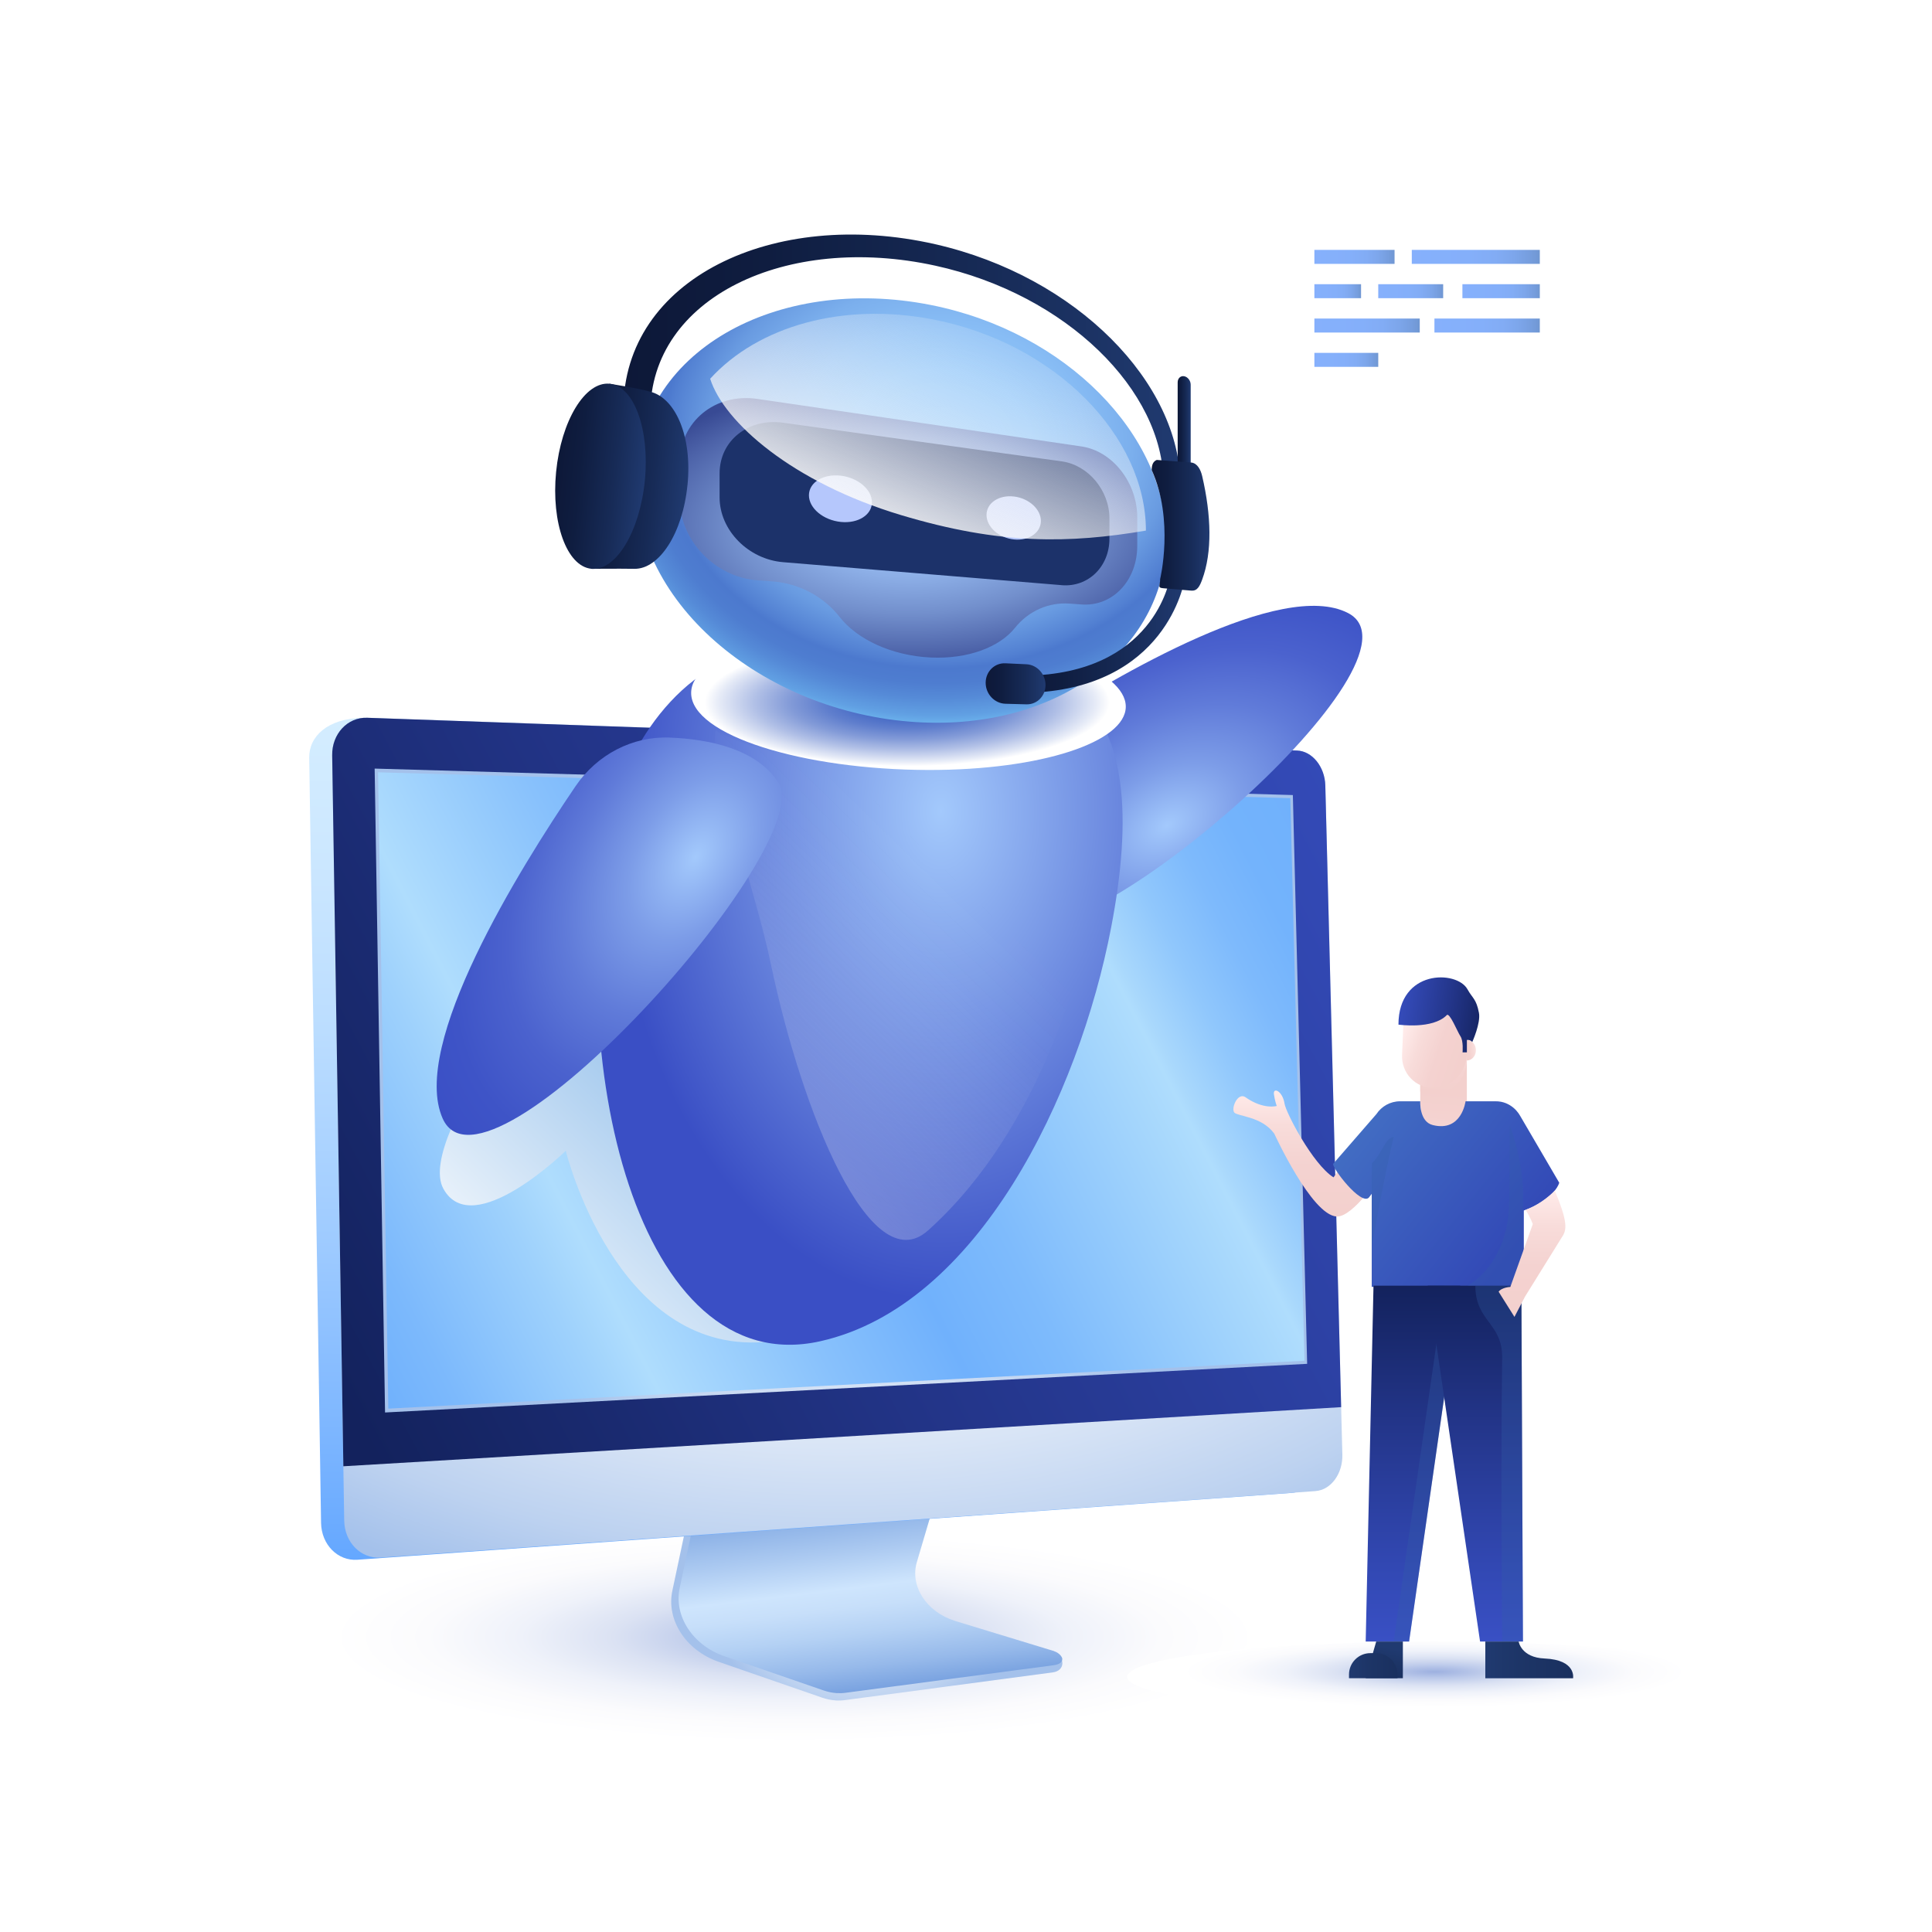 <?xml version="1.0" encoding="UTF-8"?>
<svg xmlns="http://www.w3.org/2000/svg" version="1.1" xmlns:xlink="http://www.w3.org/1999/xlink" viewBox="0 0 500 500">
  <defs>
    <style>
      .cls-1 {
        fill: url(#linear-gradient-15);
      }

      .cls-2 {
        fill: url(#linear-gradient-13);
      }

      .cls-3 {
        fill: url(#linear-gradient-28);
      }

      .cls-4 {
        fill: url(#radial-gradient-20);
      }

      .cls-4, .cls-5, .cls-6, .cls-7, .cls-8, .cls-9, .cls-10, .cls-11 {
        mix-blend-mode: multiply;
      }

      .cls-12 {
        fill: url(#linear-gradient-2);
      }

      .cls-13 {
        fill: url(#linear-gradient-25);
      }

      .cls-14 {
        fill: url(#linear-gradient-8);
      }

      .cls-14, .cls-15, .cls-16, .cls-17 {
        mix-blend-mode: overlay;
      }

      .cls-18 {
        fill: url(#linear-gradient-10);
      }

      .cls-19 {
        fill: url(#linear-gradient-12);
      }

      .cls-20 {
        fill: url(#linear-gradient-27);
      }

      .cls-21 {
        fill: url(#linear-gradient-37);
      }

      .cls-21, .cls-22, .cls-23, .cls-24, .cls-25, .cls-26, .cls-27, .cls-28 {
        opacity: .75;
      }

      .cls-29 {
        fill: url(#radial-gradient-14);
      }

      .cls-30 {
        fill: url(#linear-gradient-26);
      }

      .cls-31 {
        fill: url(#linear-gradient-4);
      }

      .cls-32 {
        fill: url(#radial-gradient-8);
      }

      .cls-32, .cls-33, .cls-34, .cls-35, .cls-36, .cls-37, .cls-38, .cls-39 {
        mix-blend-mode: soft-light;
      }

      .cls-33 {
        fill: url(#radial-gradient-2);
      }

      .cls-40 {
        fill: url(#linear-gradient-3);
      }

      .cls-41 {
        fill: url(#linear-gradient-5);
      }

      .cls-22 {
        fill: url(#linear-gradient-33);
      }

      .cls-42 {
        fill: url(#linear-gradient-22);
      }

      .cls-43 {
        fill: url(#linear-gradient-24);
      }

      .cls-5 {
        fill: url(#radial-gradient-16);
      }

      .cls-23 {
        fill: url(#linear-gradient-35);
      }

      .cls-34 {
        fill: url(#radial-gradient-6);
      }

      .cls-44 {
        isolation: isolate;
      }

      .cls-15 {
        fill: url(#radial-gradient);
      }

      .cls-45 {
        fill: url(#radial-gradient-11);
      }

      .cls-24 {
        fill: url(#linear-gradient-32);
      }

      .cls-35 {
        fill: url(#radial-gradient-3);
      }

      .cls-46 {
        fill: url(#linear-gradient-14);
      }

      .cls-36 {
        fill: url(#radial-gradient-7);
      }

      .cls-6 {
        fill: url(#linear-gradient-18);
      }

      .cls-47 {
        fill: url(#linear-gradient-20);
      }

      .cls-25 {
        fill: url(#linear-gradient-34);
      }

      .cls-48 {
        fill: url(#linear-gradient-17);
      }

      .cls-49 {
        fill: url(#linear-gradient-9);
      }

      .cls-50 {
        fill: url(#linear-gradient-11);
      }

      .cls-7 {
        fill: #335fa8;
        opacity: .3;
      }

      .cls-51 {
        fill: url(#linear-gradient-19);
      }

      .cls-52 {
        fill: url(#radial-gradient-12);
      }

      .cls-26 {
        fill: url(#linear-gradient-31);
      }

      .cls-53 {
        fill: url(#radial-gradient-19);
      }

      .cls-54 {
        display: none;
      }

      .cls-8 {
        fill: #1c326a;
      }

      .cls-16 {
        fill: #b5c7fc;
      }

      .cls-55 {
        fill: url(#radial-gradient-15);
      }

      .cls-56 {
        fill: url(#linear-gradient-21);
      }

      .cls-37 {
        fill: url(#radial-gradient-4);
      }

      .cls-9 {
        fill: url(#radial-gradient-18);
      }

      .cls-27 {
        fill: url(#linear-gradient-36);
      }

      .cls-10 {
        fill: url(#radial-gradient-10);
      }

      .cls-38 {
        fill: url(#radial-gradient-9);
      }

      .cls-57 {
        fill: url(#linear-gradient-16);
      }

      .cls-58 {
        fill: url(#radial-gradient-17);
      }

      .cls-17 {
        fill: url(#linear-gradient-7);
      }

      .cls-59 {
        fill: url(#radial-gradient-13);
      }

      .cls-60 {
        fill: url(#linear-gradient);
      }

      .cls-61 {
        fill: url(#linear-gradient-29);
        filter: url(#outer-glow-1);
        opacity: .8;
      }

      .cls-62 {
        fill: url(#linear-gradient-23);
      }

      .cls-39 {
        fill: url(#radial-gradient-5);
      }

      .cls-11 {
        fill: url(#linear-gradient-6);
      }

      .cls-28 {
        fill: url(#linear-gradient-30);
      }
    </style>
    <linearGradient id="linear-gradient" x1="250" y1="500" x2="250" y2="0" gradientUnits="userSpaceOnUse">
      <stop offset="0" stop-color="#447ae1"/>
      <stop offset=".07" stop-color="#4e83e3"/>
      <stop offset=".51" stop-color="#8cbdf2"/>
      <stop offset=".83" stop-color="#b4e1fb"/>
      <stop offset="1" stop-color="#c3efff"/>
    </linearGradient>
    <radialGradient id="radial-gradient" cx="263" cy="209.74" fx="263" fy="209.74" r="330.11" gradientTransform="translate(0 26.92) scale(1 .87)" gradientUnits="userSpaceOnUse">
      <stop offset="0" stop-color="#fff"/>
      <stop offset=".09" stop-color="#fff" stop-opacity=".97"/>
      <stop offset=".22" stop-color="#fff" stop-opacity=".9"/>
      <stop offset=".37" stop-color="#fff" stop-opacity=".77"/>
      <stop offset=".54" stop-color="#fff" stop-opacity=".59"/>
      <stop offset=".73" stop-color="#fff" stop-opacity=".37"/>
      <stop offset=".93" stop-color="#fff" stop-opacity=".1"/>
      <stop offset="1" stop-color="#fff" stop-opacity="0"/>
    </radialGradient>
    <radialGradient id="radial-gradient-2" cx="308.35" cy="400.67" fx="308.35" fy="400.67" r="17.99" gradientTransform="translate(288.28 -104.52) rotate(35.31)" gradientUnits="userSpaceOnUse">
      <stop offset="0" stop-color="#fff"/>
      <stop offset=".07" stop-color="#fff" stop-opacity=".9"/>
      <stop offset=".27" stop-color="#fff" stop-opacity=".63"/>
      <stop offset=".46" stop-color="#fff" stop-opacity=".4"/>
      <stop offset=".63" stop-color="#fff" stop-opacity=".23"/>
      <stop offset=".78" stop-color="#fff" stop-opacity=".1"/>
      <stop offset=".91" stop-color="#fff" stop-opacity=".03"/>
      <stop offset="1" stop-color="#fff" stop-opacity="0"/>
    </radialGradient>
    <radialGradient id="radial-gradient-3" cx="444.09" cy="255.97" fx="444.09" fy="255.97" r="17.99" gradientTransform="matrix(1,0,0,1,0,0)" xlink:href="#radial-gradient-2"/>
    <radialGradient id="radial-gradient-4" cx="407.08" cy="186.57" fx="407.08" fy="186.57" r="17.99" gradientTransform="translate(127.91 -163.55) rotate(26.81)" xlink:href="#radial-gradient-2"/>
    <radialGradient id="radial-gradient-5" cx="454.65" cy="315.75" fx="454.65" fy="315.75" r="14.01" gradientTransform="matrix(1,0,0,1,0,0)" xlink:href="#radial-gradient-2"/>
    <radialGradient id="radial-gradient-6" cx="128.05" cy="419.76" fx="128.05" fy="419.76" r="10.62" gradientTransform="matrix(1,0,0,1,0,0)" xlink:href="#radial-gradient-2"/>
    <radialGradient id="radial-gradient-7" cx="52.76" cy="273.43" fx="52.76" fy="273.43" r="10.62" gradientTransform="translate(107.93 .47) rotate(22.35)" xlink:href="#radial-gradient-2"/>
    <radialGradient id="radial-gradient-8" cx="442.26" cy="100.75" fx="442.26" fy="100.75" r="28.26" gradientTransform="matrix(1,0,0,1,0,0)" xlink:href="#radial-gradient-2"/>
    <radialGradient id="radial-gradient-9" cx="89.87" cy="131.86" fx="89.87" fy="131.86" r="17.99" gradientTransform="matrix(1,0,0,1,0,0)" xlink:href="#radial-gradient-2"/>
    <radialGradient id="radial-gradient-10" cx="-66.71" cy="359.62" fx="-66.71" fy="359.62" r="188.36" gradientTransform="translate(252.95 366.18) scale(.71 .16)" gradientUnits="userSpaceOnUse">
      <stop offset="0" stop-color="#9db0e0"/>
      <stop offset=".18" stop-color="#bfcceb"/>
      <stop offset=".35" stop-color="#dbe2f3"/>
      <stop offset=".53" stop-color="#eff2fa"/>
      <stop offset=".71" stop-color="#fbfbfd"/>
      <stop offset=".9" stop-color="#fff"/>
    </radialGradient>
    <radialGradient id="radial-gradient-11" cx="227.43" cy="393.97" fx="227.43" fy="393.97" r="44.48" gradientTransform="translate(-9.62 12.12) rotate(-.91)" gradientUnits="userSpaceOnUse">
      <stop offset="0" stop-color="#fff"/>
      <stop offset=".21" stop-color="#fafcfe"/>
      <stop offset=".42" stop-color="#eef3fb"/>
      <stop offset=".63" stop-color="#d9e5f6"/>
      <stop offset=".85" stop-color="#bdd2f0"/>
      <stop offset="1" stop-color="#a4c1eb"/>
    </radialGradient>
    <linearGradient id="linear-gradient-2" x1="223.23" y1="364.09" x2="230.59" y2="434.43" gradientTransform="translate(-9.62 12.12) rotate(-.91)" gradientUnits="userSpaceOnUse">
      <stop offset="0" stop-color="#5e8dd7"/>
      <stop offset=".09" stop-color="#6794da"/>
      <stop offset=".23" stop-color="#81a9e3"/>
      <stop offset=".41" stop-color="#accaf1"/>
      <stop offset=".54" stop-color="#cee5fd"/>
      <stop offset=".61" stop-color="#c7dffa"/>
      <stop offset=".71" stop-color="#b4d1f4"/>
      <stop offset=".83" stop-color="#96b9ea"/>
      <stop offset=".96" stop-color="#6b97db"/>
      <stop offset="1" stop-color="#5e8dd7"/>
    </linearGradient>
    <linearGradient id="linear-gradient-3" x1="206.38" y1="363.56" x2="198.05" y2="90.86" gradientTransform="translate(15.5 107.35) rotate(2.19) scale(1 .8)" gradientUnits="userSpaceOnUse">
      <stop offset="0" stop-color="#64a7ff"/>
      <stop offset=".09" stop-color="#73b0ff"/>
      <stop offset=".37" stop-color="#9dcaff"/>
      <stop offset=".63" stop-color="#bdf"/>
      <stop offset=".85" stop-color="#cde8ff"/>
      <stop offset="1" stop-color="#d4edff"/>
    </linearGradient>
    <radialGradient id="radial-gradient-12" cx="-53.81" cy="170.05" fx="-53.81" fy="170.05" r="294.84" gradientTransform="translate(255.16 221.33) rotate(-.14) scale(.76 .43) skewX(.74)" xlink:href="#radial-gradient-11"/>
    <linearGradient id="linear-gradient-4" x1="398.13" y1="180.77" x2="81.46" y2="348.1" gradientUnits="userSpaceOnUse">
      <stop offset="0" stop-color="#3950c4"/>
      <stop offset=".21" stop-color="#3248b3"/>
      <stop offset=".62" stop-color="#233589"/>
      <stop offset="1" stop-color="#13225d"/>
    </linearGradient>
    <radialGradient id="radial-gradient-13" cx="56.81" cy="248.31" fx="56.81" fy="248.31" r="114.86" gradientTransform="translate(165.75 33.04) rotate(-.73) scale(.86 1)" xlink:href="#radial-gradient-11"/>
    <linearGradient id="linear-gradient-5" x1="-84.18" y1="325.09" x2="188.66" y2="167.57" gradientTransform="translate(165.75 33.04) rotate(-.73) scale(.86 1)" gradientUnits="userSpaceOnUse">
      <stop offset="0" stop-color="#70b1fc"/>
      <stop offset=".06" stop-color="#7cb9fc"/>
      <stop offset=".18" stop-color="#9ed1fc"/>
      <stop offset=".23" stop-color="#afddfd"/>
      <stop offset=".38" stop-color="#88c1fc"/>
      <stop offset=".49" stop-color="#70b1fc"/>
      <stop offset=".58" stop-color="#7ebbfc"/>
      <stop offset=".74" stop-color="#a5d6fc"/>
      <stop offset=".78" stop-color="#afddfd"/>
      <stop offset=".79" stop-color="#a9d8fc"/>
      <stop offset=".84" stop-color="#90c7fc"/>
      <stop offset=".89" stop-color="#7ebafc"/>
      <stop offset=".94" stop-color="#73b3fc"/>
      <stop offset="1" stop-color="#70b1fc"/>
    </linearGradient>
    <linearGradient id="linear-gradient-6" x1="126.75" y1="346.92" x2="225.03" y2="246.52" gradientUnits="userSpaceOnUse">
      <stop offset="0" stop-color="#fff"/>
      <stop offset=".11" stop-color="#ebf3fb"/>
      <stop offset=".54" stop-color="#a5caee"/>
      <stop offset=".84" stop-color="#79b0e6"/>
      <stop offset="1" stop-color="#69a7e3"/>
    </linearGradient>
    <radialGradient id="radial-gradient-14" cx="455.62" cy="47.7" fx="455.62" fy="47.7" r="57.62" gradientTransform="translate(-7.41 -152.69) rotate(58.91) scale(1.04 -1.59) skewX(-.43)" gradientUnits="userSpaceOnUse">
      <stop offset="0" stop-color="#a3c9fc"/>
      <stop offset=".23" stop-color="#7d9de8"/>
      <stop offset=".45" stop-color="#607bd9"/>
      <stop offset=".65" stop-color="#4b62ce"/>
      <stop offset=".84" stop-color="#3e54c7"/>
      <stop offset="1" stop-color="#3a4fc5"/>
    </radialGradient>
    <radialGradient id="radial-gradient-15" cx="243.49" cy="191.09" fx="243.49" fy="191.09" r="85.53" gradientTransform="translate(0 -72.84) scale(1 1.48)" gradientUnits="userSpaceOnUse">
      <stop offset="0" stop-color="#a3c9fc"/>
      <stop offset="1" stop-color="#3a4fc5"/>
    </radialGradient>
    <linearGradient id="linear-gradient-7" x1="108.19" y1="360.56" x2="243.93" y2="221.89" gradientUnits="userSpaceOnUse">
      <stop offset="0" stop-color="#fafafa"/>
      <stop offset=".16" stop-color="#fafafa" stop-opacity=".76"/>
      <stop offset=".32" stop-color="#fafafa" stop-opacity=".53"/>
      <stop offset=".48" stop-color="#fafafa" stop-opacity=".34"/>
      <stop offset=".64" stop-color="#fafafa" stop-opacity=".19"/>
      <stop offset=".78" stop-color="#fafafa" stop-opacity=".09"/>
      <stop offset=".9" stop-color="#fafafa" stop-opacity=".02"/>
      <stop offset="1" stop-color="#fafafa" stop-opacity="0"/>
    </linearGradient>
    <radialGradient id="radial-gradient-16" cx="165.52" cy="-151.03" fx="165.52" fy="-151.03" r="58.89" gradientTransform="translate(87.47 224.09) scale(.89 .28)" gradientUnits="userSpaceOnUse">
      <stop offset="0" stop-color="#325abf"/>
      <stop offset=".11" stop-color="#375ec0"/>
      <stop offset=".25" stop-color="#466ac5"/>
      <stop offset=".41" stop-color="#5f7ecd"/>
      <stop offset=".58" stop-color="#839bd8"/>
      <stop offset=".75" stop-color="#b0bfe6"/>
      <stop offset=".93" stop-color="#e6ebf7"/>
      <stop offset="1" stop-color="#fff"/>
    </radialGradient>
    <radialGradient id="radial-gradient-17" cx="243.01" cy="92.64" fx="243.01" fy="92.64" r="94.37" gradientTransform="translate(0 39.84) scale(1 .81)" gradientUnits="userSpaceOnUse">
      <stop offset="0" stop-color="#92c9fc"/>
      <stop offset=".25" stop-color="#8fc6fa"/>
      <stop offset=".4" stop-color="#88bdf5"/>
      <stop offset=".53" stop-color="#7bafed"/>
      <stop offset=".64" stop-color="#699be1"/>
      <stop offset=".74" stop-color="#5280d2"/>
      <stop offset=".76" stop-color="#4c79ce"/>
      <stop offset=".81" stop-color="#4e7dd0"/>
      <stop offset=".86" stop-color="#558ad7"/>
      <stop offset=".92" stop-color="#61a0e3"/>
      <stop offset=".97" stop-color="#72bff3"/>
      <stop offset="1" stop-color="#7cd2fd"/>
    </radialGradient>
    <radialGradient id="radial-gradient-18" cx="235.11" cy="115.04" fx="235.11" fy="115.04" r="77.25" gradientTransform="translate(0 78.52) scale(1 .5)" gradientUnits="userSpaceOnUse">
      <stop offset="0" stop-color="#a3c9fc"/>
      <stop offset=".14" stop-color="#9dc2f6"/>
      <stop offset=".35" stop-color="#8caee6"/>
      <stop offset=".59" stop-color="#728fcc"/>
      <stop offset=".86" stop-color="#4d63a9"/>
      <stop offset="1" stop-color="#384a94"/>
    </radialGradient>
    <linearGradient id="linear-gradient-8" x1="229.28" y1="143.01" x2="258.62" y2="74.76" gradientUnits="userSpaceOnUse">
      <stop offset="0" stop-color="#fafafa"/>
      <stop offset=".59" stop-color="#fafafa" stop-opacity=".4"/>
      <stop offset="1" stop-color="#fafafa" stop-opacity="0"/>
    </linearGradient>
    <linearGradient id="linear-gradient-9" x1="161.33" y1="93.21" x2="305.49" y2="93.21" gradientUnits="userSpaceOnUse">
      <stop offset="0" stop-color="#0d1838"/>
      <stop offset=".26" stop-color="#0f1d40"/>
      <stop offset=".66" stop-color="#172b57"/>
      <stop offset="1" stop-color="#203a70"/>
    </linearGradient>
    <linearGradient id="linear-gradient-10" x1="304.78" y1="113.01" x2="308.15" y2="113.01" xlink:href="#linear-gradient-9"/>
    <linearGradient id="linear-gradient-11" x1="263.38" y1="163.43" x2="306.56" y2="163.43" xlink:href="#linear-gradient-9"/>
    <linearGradient id="linear-gradient-12" x1="298.06" y1="135.95" x2="313" y2="135.95" xlink:href="#linear-gradient-9"/>
    <linearGradient id="linear-gradient-13" x1="255.09" y1="176.97" x2="270.58" y2="176.97" xlink:href="#linear-gradient-9"/>
    <linearGradient id="linear-gradient-14" x1="127.61" y1="179.09" x2="153.3" y2="179.09" gradientTransform="translate(42.93 -67.79) rotate(5.63)" gradientUnits="userSpaceOnUse">
      <stop offset="0" stop-color="#0d1838"/>
      <stop offset=".26" stop-color="#0f1d40"/>
      <stop offset=".66" stop-color="#172b57"/>
      <stop offset="1" stop-color="#203a70"/>
    </linearGradient>
    <linearGradient id="linear-gradient-15" x1="119.13" y1="179.09" x2="142.21" y2="179.09" xlink:href="#linear-gradient-14"/>
    <radialGradient id="radial-gradient-19" cx="186.32" cy="332.87" fx="186.32" fy="332.87" r="57.62" gradientTransform="translate(324.5 -377.35) rotate(34.43) scale(1.09 1.73) skewX(2.61)" xlink:href="#radial-gradient-14"/>
    <radialGradient id="radial-gradient-20" cx="371.23" cy="433.97" fx="371.23" fy="433.97" r="72.75" gradientTransform="translate(0 371.91) scale(1 .14)" xlink:href="#radial-gradient-10"/>
    <linearGradient id="linear-gradient-16" x1="378.84" y1="271.88" x2="382.59" y2="271.51" gradientUnits="userSpaceOnUse">
      <stop offset="0" stop-color="#f3d0cd"/>
      <stop offset=".4" stop-color="#f4d2d0"/>
      <stop offset=".72" stop-color="#f8dcda"/>
      <stop offset="1" stop-color="#ffebea"/>
    </linearGradient>
    <linearGradient id="linear-gradient-17" x1="373.13" y1="282.15" x2="371.49" y2="299.95" xlink:href="#linear-gradient-16"/>
    <linearGradient id="linear-gradient-18" x1="373.59" y1="283.19" x2="373.59" y2="268.87" xlink:href="#linear-gradient-16"/>
    <linearGradient id="linear-gradient-19" x1="379.39" y1="272.43" x2="363.39" y2="266.93" xlink:href="#linear-gradient-16"/>
    <linearGradient id="linear-gradient-20" x1="384.98" y1="264.01" x2="358.98" y2="260.01" gradientUnits="userSpaceOnUse">
      <stop offset="0" stop-color="#13225d"/>
      <stop offset=".38" stop-color="#233589"/>
      <stop offset=".79" stop-color="#3248b3"/>
      <stop offset="1" stop-color="#3950c4"/>
    </linearGradient>
    <linearGradient id="linear-gradient-21" x1="338.42" y1="314.83" x2="338.42" y2="282.23" xlink:href="#linear-gradient-16"/>
    <linearGradient id="linear-gradient-22" x1="392.06" y1="324.94" x2="351.06" y2="291.94" gradientUnits="userSpaceOnUse">
      <stop offset="0" stop-color="#3248b6"/>
      <stop offset="1" stop-color="#426dc3"/>
    </linearGradient>
    <linearGradient id="linear-gradient-23" x1="365.67" y1="424.83" x2="365.67" y2="332.74" xlink:href="#linear-gradient-4"/>
    <linearGradient id="linear-gradient-24" x1="381.82" y1="424.83" x2="381.82" y2="332.74" xlink:href="#linear-gradient-4"/>
    <linearGradient id="linear-gradient-25" x1="384.4" y1="429.58" x2="407.13" y2="429.58" gradientUnits="userSpaceOnUse">
      <stop offset="0" stop-color="#203a70"/>
      <stop offset=".39" stop-color="#1d3567"/>
      <stop offset="1" stop-color="#1a305f"/>
    </linearGradient>
    <linearGradient id="linear-gradient-26" x1="359.94" y1="426.6" x2="358.19" y2="434.6" xlink:href="#linear-gradient-25"/>
    <linearGradient id="linear-gradient-27" x1="349.13" y1="431.08" x2="361.67" y2="431.08" gradientTransform="translate(710.8 862.16) rotate(-180)" xlink:href="#linear-gradient-25"/>
    <linearGradient id="linear-gradient-28" x1="396.48" y1="340.8" x2="396.48" y2="308.12" xlink:href="#linear-gradient-16"/>
    <linearGradient id="linear-gradient-29" x1="369.33" y1="129.93" x2="369.33" y2="34.34" gradientUnits="userSpaceOnUse">
      <stop offset="0" stop-color="#fff" stop-opacity=".5"/>
      <stop offset="1" stop-color="#fff"/>
    </linearGradient>
    <filter id="outer-glow-1" x="300" y="19" width="139" height="126" filterUnits="userSpaceOnUse">
      <feOffset dx="0" dy="0"/>
      <feGaussianBlur result="blur" stdDeviation="5"/>
      <feFlood flood-color="#fff" flood-opacity=".75"/>
      <feComposite in2="blur" operator="in"/>
      <feComposite in="SourceGraphic"/>
    </filter>
    <linearGradient id="linear-gradient-30" x1="340.16" y1="66.48" x2="360.91" y2="66.48" gradientUnits="userSpaceOnUse">
      <stop offset="0" stop-color="#5d96fb"/>
      <stop offset=".45" stop-color="#5b94f8"/>
      <stop offset=".65" stop-color="#5890f1"/>
      <stop offset=".8" stop-color="#5188e4"/>
      <stop offset=".92" stop-color="#487dd3"/>
      <stop offset="1" stop-color="#4074c3"/>
    </linearGradient>
    <linearGradient id="linear-gradient-31" y1="84.25" x2="367.43" y2="84.25" xlink:href="#linear-gradient-30"/>
    <linearGradient id="linear-gradient-32" x1="371.23" y1="84.25" x2="398.5" y2="84.25" xlink:href="#linear-gradient-30"/>
    <linearGradient id="linear-gradient-33" x1="365.37" x2="398.5" xlink:href="#linear-gradient-30"/>
    <linearGradient id="linear-gradient-34" y1="75.36" x2="352.24" y2="75.36" xlink:href="#linear-gradient-30"/>
    <linearGradient id="linear-gradient-35" x1="356.69" y1="75.36" x2="373.5" y2="75.36" xlink:href="#linear-gradient-30"/>
    <linearGradient id="linear-gradient-36" x1="378.47" y1="75.36" x2="398.5" y2="75.36" xlink:href="#linear-gradient-30"/>
    <linearGradient id="linear-gradient-37" y1="93.13" x2="356.69" y2="93.13" xlink:href="#linear-gradient-30"/>
  </defs>
  <!-- Generator: Adobe Illustrator 28.7.1, SVG Export Plug-In . SVG Version: 1.2.0 Build 142)  -->
  <g class="cls-44">
    <g id="BACKGROUND" class="cls-54">
      <rect class="cls-60" width="500" height="500"/>
    </g>
    <g id="OBJECTS">
      <g>
        <g>
          <path class="cls-15" d="M296.29,233.15c0,1.7-1.25,3.09-2.88,3.33v108.73c0,6.13-4.99,11.12-11.12,11.12h-29.54c-5.58,0-10.12,4.54-10.12,10.12v133.54h-1v-133.54c0-6.13,4.99-11.12,11.12-11.12h29.54c5.58,0,10.12-4.54,10.12-10.12v-108.73c-1.63-.24-2.88-1.64-2.88-3.33,0-1.87,1.52-3.38,3.38-3.38s3.38,1.52,3.38,3.38ZM156.84,419.15h-25.35c-.24-1.63-1.64-2.88-3.33-2.88-1.87,0-3.38,1.52-3.38,3.38s1.52,3.38,3.38,3.38c1.7,0,3.09-1.25,3.33-2.88h25.35c4.36,0,7.91,3.55,7.91,7.91v71.94h1v-71.94c0-4.91-4-8.91-8.91-8.91ZM95.32,328.45h-21.85c-.24-1.63-1.64-2.88-3.33-2.88-1.87,0-3.38,1.52-3.38,3.38s1.52,3.38,3.38,3.38c1.7,0,3.09-1.25,3.33-2.88h21.85c5.85,0,10.61,4.76,10.61,10.61v159.94h1v-159.94c0-6.4-5.21-11.61-11.61-11.61ZM473.33,164.39v213.43c0,6.68-5.44,12.12-12.12,12.12h-34.3v19.11h19.91c6.13,0,11.12,4.99,11.12,11.12v28.31h3.49c6.13,0,11.12,4.99,11.12,11.12v40.41h-1v-40.41c0-5.58-4.54-10.12-10.12-10.12h-3.49v50.53h-1v-50.53h-19.91c-6.13,0-11.12-4.99-11.12-11.12v-28.31h-18.82v89.96h-3v-89.96h-28.63v89.96h-1v-89.96h-1.31c-6.13,0-11.12-4.99-11.12-11.12v-83.17h-25.49v130.62h11.98c6.13,0,11.12,4.99,11.12,11.12v42.51h-1v-42.51c0-5.58-4.54-10.12-10.12-10.12h-11.98v52.63h-1v-52.63h-16.56c-6.13,0-11.12-4.99-11.12-11.12v-27.87c-4.02-.26-7.22-3.61-7.22-7.7s3.46-7.72,7.72-7.72,7.72,3.46,7.72,7.72-3.2,7.44-7.22,7.7v27.87c0,5.58,4.54,10.12,10.12,10.12h16.56v-130.62h-17.4c-6.13,0-11.12-4.99-11.12-11.12v-95.88c0-5.58-4.54-10.12-10.12-10.12H21.29v266.27h24.68c3.55,0,6.43-2.88,6.43-6.43v-69.67h-9.5c-4.95,0-8.98-4.03-8.98-8.97v-148.36c-4.02-.26-7.22-3.61-7.22-7.7s3.46-7.72,7.72-7.72,7.72,3.46,7.72,7.72-3.2,7.44-7.22,7.7v148.36c0,4.4,3.58,7.97,7.98,7.97h9.5v-111c-1.63-.24-2.88-1.64-2.88-3.33,0-1.87,1.52-3.38,3.38-3.38s3.38,1.52,3.38,3.38c0,1.7-1.25,3.09-2.88,3.33v111h7.99c4.95,0,8.98,4.03,8.98,8.98v103.23h-1v-103.23c0-4.4-3.58-7.98-7.98-7.98h-7.99v69.67c0,4.1-3.33,7.43-7.43,7.43h-24.68v34.1h-1v-34.1H0v-1h20.29V198.63H0v-1h20.29v-26.05H0v-3h20.29v-21.28H0v-1h20.29v-5.09c0-4.92,4-8.91,8.91-8.91h11.94v-32.26c-1.63-.24-2.88-1.64-2.88-3.33,0-1.87,1.52-3.38,3.38-3.38s3.38,1.52,3.38,3.38c0,1.7-1.25,3.09-2.88,3.33v32.26h22.97V55.38H3.03v-1h62.09v-19.18H0v-3h65.12c.04-6.65,5.46-12.05,12.12-12.05h152.03c.67-2.68,3.09-4.67,5.97-4.67,3.4,0,6.17,2.77,6.17,6.17s-2.77,6.17-6.17,6.17c-2.88,0-5.3-1.99-5.97-4.67H77.24c-5.01,0-9.08,4.06-9.12,9.05h26.82c6.68,0,12.12,5.44,12.12,12.12v10.06h9.87c6.13,0,11.12,4.99,11.12,11.12v33.75h305.63c.71-4.1,4.29-7.22,8.58-7.22,4.81,0,8.72,3.91,8.72,8.72s-3.91,8.72-8.72,8.72c-4.3,0-7.87-3.13-8.58-7.22H128.05v26.53c0,5.58,4.54,10.12,10.12,10.12h263.16c.26-4.02,3.61-7.22,7.7-7.22s7.72,3.46,7.72,7.72-3.46,7.72-7.72,7.72-7.44-3.2-7.7-7.22H138.17c-6.13,0-11.12-4.99-11.12-11.12v-26.53h-10.87c-6.68,0-12.12-5.44-12.12-12.12v-34.75h-35.94v76.92h18.65c.24-1.63,1.64-2.88,3.33-2.88,1.87,0,3.38,1.52,3.38,3.38s-1.52,3.38-3.38,3.38c-1.7,0-3.09-1.25-3.33-2.88h-18.65v26.17c0,6.68-5.44,12.12-12.12,12.12H21.29v26.05h275.61c6.13,0,11.12,4.99,11.12,11.12v95.88c0,5.58,4.54,10.12,10.12,10.12h17.4v-3.73c0-6.13,4.99-11.12,11.12-11.12h15.37v-82.31c-1.63-.24-2.88-1.64-2.88-3.33,0-1.87,1.52-3.38,3.38-3.38s3.38,1.52,3.38,3.38c0,1.7-1.25,3.09-2.88,3.33v82.31h33.25c5.58,0,10.12-4.54,10.12-10.12v-98.96c-1.63-.24-2.88-1.64-2.88-3.33,0-1.87,1.52-3.38,3.38-3.38s3.38,1.52,3.38,3.38c0,1.7-1.25,3.09-2.88,3.33v98.96c0,6.13-4.99,11.12-11.12,11.12h-33.25v13.85h62.88v-152.98c-1.63-.24-2.88-1.64-2.88-3.33,0-1.87,1.52-3.38,3.38-3.38s3.38,1.52,3.38,3.38c0,1.7-1.25,3.09-2.88,3.33v152.98h16.68v-51.07c-4.02-.26-7.22-3.61-7.22-7.7s3.46-7.72,7.72-7.72,7.72,3.46,7.72,7.72-3.2,7.44-7.22,7.7v51.07h6.12c.24-1.63,1.64-2.88,3.33-2.88,1.87,0,3.38,1.52,3.38,3.38s-1.52,3.38-3.38,3.38c-1.7,0-3.09-1.25-3.33-2.88h-6.12v36.75c0,6.13-4.99,11.12-11.12,11.12h-6.56v23.31h34.3c5.03,0,9.12-4.09,9.12-9.12v-213.43c-2.68-.67-4.67-3.09-4.67-5.97,0-3.4,2.77-6.17,6.17-6.17s6.17,2.77,6.17,6.17c0,2.88-1.99,5.3-4.67,5.97ZM443.59,262.68v-3.57c-1.63-.24-2.88-1.64-2.88-3.33,0-1.87,1.52-3.38,3.38-3.38s3.38,1.52,3.38,3.38c0,1.7-1.25,3.09-2.88,3.33v3.57c3.47-.26,6.22-3.16,6.22-6.7s-3.02-6.72-6.72-6.72-6.72,3.02-6.72,6.72,2.75,6.44,6.22,6.7ZM402.33,138.91h3.21c.24-1.63,1.64-2.88,3.33-2.88,1.87,0,3.38,1.52,3.38,3.38s-1.52,3.38-3.38,3.38c-1.7,0-3.09-1.25-3.33-2.88h-3.21c.26,3.47,3.16,6.22,6.7,6.22s6.72-3.02,6.72-6.72-3.02-6.72-6.72-6.72-6.44,2.75-6.7,6.22ZM436.54,100.75c0,3.16,2.57,5.72,5.72,5.72s5.72-2.57,5.72-5.72-2.57-5.72-5.72-5.72-5.72,2.57-5.72,5.72ZM232.07,21.65c0,1.75,1.42,3.17,3.17,3.17s3.17-1.42,3.17-3.17-1.42-3.17-3.17-3.17-3.17,1.42-3.17,3.17ZM107.06,55.38v34.75c0,5.03,4.09,9.12,9.12,9.12h10.87v-33.75c0-5.58-4.54-10.12-10.12-10.12h-9.87ZM68.12,54.38h35.94v-10.06c0-5.03-4.09-9.12-9.12-9.12h-26.82v19.18ZM21.29,146.3h11.94c4.36,0,7.91-3.55,7.91-7.91v-5.09h-11.94c-4.36,0-7.91,3.55-7.91,7.91v5.09ZM21.29,168.59h34.71c5.03,0,9.12-4.09,9.12-9.12v-26.17h-22.97v5.09c0,4.92-4,8.91-8.91,8.91h-11.94v21.28ZM33.92,230.46v-3.65c-1.63-.24-2.88-1.64-2.88-3.33,0-1.87,1.52-3.38,3.38-3.38s3.38,1.52,3.38,3.38c0,1.7-1.25,3.09-2.88,3.33v3.65c3.47-.26,6.22-3.16,6.22-6.7s-3.02-6.72-6.72-6.72-6.72,3.02-6.72,6.72,2.75,6.44,6.22,6.7ZM307.85,407.38v-3.23c-1.63-.24-2.88-1.64-2.88-3.33,0-1.87,1.52-3.38,3.38-3.38s3.38,1.52,3.38,3.38c0,1.7-1.25,3.09-2.88,3.33v3.23c3.47-.26,6.22-3.16,6.22-6.7s-3.02-6.72-6.72-6.72-6.72,3.02-6.72,6.72,2.75,6.44,6.22,6.7ZM426.91,315.75v46.87h6.56c5.58,0,10.12-4.54,10.12-10.12v-36.75h-16.68ZM362.03,314.75v-13.85h-15.37c-5.58,0-10.12,4.54-10.12,10.12v3.73h25.49ZM374.45,409.04v-35.3c0-6.13,4.99-11.12,11.12-11.12h40.33v-46.87h-62.88v83.17c0,5.58,4.54,10.12,10.12,10.12h1.31ZM404.08,409.04v-9.99c0-6.68,5.44-12.12,12.12-12.12h9.71v-23.31h-40.33c-5.58,0-10.12,4.54-10.12,10.12v35.3h28.63ZM426.91,410.04v28.31c0,5.58,4.54,10.12,10.12,10.12h19.91v-28.31c0-5.58-4.54-10.12-10.12-10.12h-19.91ZM425.91,389.93h-9.71c-5.03,0-9.12,4.09-9.12,9.12v9.99h18.82v-19.11ZM474.99,158.41c0-1.75-1.42-3.17-3.17-3.17s-3.17,1.42-3.17,3.17,1.42,3.17,3.17,3.17,3.17-1.42,3.17-3.17Z"/>
          <g>
            <circle class="cls-33" cx="308.35" cy="400.67" r="17.99" transform="translate(-174.85 251.9) rotate(-35.31)"/>
            <circle class="cls-35" cx="444.09" cy="255.97" r="17.99"/>
            <circle class="cls-37" cx="407.08" cy="186.57" r="17.99" transform="translate(-40.39 203.66) rotate(-26.81)"/>
            <circle class="cls-39" cx="454.65" cy="315.75" r="14.01"/>
            <circle class="cls-34" cx="128.05" cy="419.76" r="10.62"/>
            <circle class="cls-36" cx="52.76" cy="273.43" r="10.62" transform="translate(-100 40.6) rotate(-22.35)"/>
            <circle class="cls-32" cx="442.26" cy="100.75" r="28.26"/>
            <circle class="cls-38" cx="89.87" cy="131.86" r="17.99"/>
          </g>
        </g>
        <g>
          <g>
            <g>
              <g>
                <ellipse class="cls-10" cx="205.8" cy="422.94" rx="144.79" ry="34.22"/>
                <g>
                  <g>
                    <path class="cls-45" d="M216.18,440.05c-1.14-.08-2.27-.31-3.37-.69l-26.82-9.29c-8.47-2.93-13.59-10.81-11.99-18.37l8.46-39.88c.14-.67.75-1.17,1.52-1.25l61.69-5.98c.66-.06,1.32.16,1.77.59.45.43.62,1.01.46,1.56l-10.98,37.15h0c-1.91,6.46,2.56,13.4,10.24,15.83l25.56,8.09c1.36.43,2.26,1.52,2.22,2.7-.03,1.18-.98,2.09-2.36,2.28l-53.91,7.19c-.82.11-1.66.14-2.5.08ZM185.82,373.68l-8.26,38.84c-1.27,5.99,2.79,12.23,9.51,14.54l26.86,9.24c1.24.43,2.57.56,3.83.39l50.26-6.81-21.98-7c-9.69-3.09-15.32-11.85-12.92-20l10.21-34.65-57.51,5.45ZM235.01,403.39h.01s-.01,0-.01,0Z"/>
                    <path class="cls-12" d="M272.79,427.3l-25.67-7.82c-7.38-2.33-11.67-8.99-9.84-15.2l10.54-35.67c.15-.52-.01-1.08-.44-1.49-.43-.41-1.06-.62-1.69-.56l-60.18,4.88c-.74.07-1.33.55-1.47,1.2l-8.14,38.33c-1.54,7.26,3.38,14.83,11.54,17.65l25.78,8.89c1.05.36,2.14.58,3.23.66.8.05,1.61.03,2.4-.08l53.8-7.13c1.32-.18,2.29-.68,2.27-1.61,0-.57-.83-1.62-2.14-2.03Z"/>
                  </g>
                  <g>
                    <path class="cls-40" d="M334.34,386.36l-241.83,17.3c-5.1.37-9.33-3.91-9.42-9.55l-3.07-197.98c-.09-5.55,4.78-10.22,13.8-10.33l235.73,8.96c3.93.14,7.2,4.19,7.33,9.05l4.37,173.12c.12,4.93-2.96,9.15-6.91,9.43Z"/>
                    <path class="cls-52" d="M340.49,385.89l-241.98,17.2c-5.11.36-9.34-3.92-9.43-9.56l-3.11-198.05c-.09-5.55,3.97-9.91,9.05-9.73l240.64,8.48c3.93.14,7.21,4.19,7.33,9.05l4.41,173.17c.13,4.93-2.96,9.15-6.91,9.43Z"/>
                    <path class="cls-31" d="M347.09,364.17l-4.1-160.88c-.12-4.86-3.4-8.91-7.33-9.05l-240.64-8.48c-5.07-.18-9.14,4.18-9.05,9.73l2.89,183.98,258.23-15.3Z"/>
                    <polygon class="cls-59" points="338.29 352.96 99.65 365.55 96.96 198.91 334.59 205.76 338.29 352.96"/>
                    <polygon class="cls-41" points="100.5 364.55 97.84 199.87 333.93 206.57 337.6 352.16 100.5 364.55"/>
                  </g>
                </g>
              </g>
              <g>
                <path class="cls-11" d="M146.42,297.81s12.79,52.35,51.23,49.52c38.44-2.83,34.42-99.04,34.42-99.04l-83.87-4.09s-41.01,49.78-33.44,63.47,31.67-9.86,31.67-9.86Z"/>
                <g>
                  <path class="cls-29" d="M256.71,210.4c-.03-9.17,4.64-17.71,12.31-22.66,20.21-13.03,62.76-37.98,79.88-29.07,22.83,11.88-67.91,90.04-82.51,79.12-7.81-5.85-9.66-17.67-9.69-27.39Z"/>
                  <g>
                    <g>
                      <path class="cls-55" d="M212.29,347.11c-47.23,10.58-67.05-72.93-53.65-137.03,4.05-19.39,21.25-42.68,43.09-41.58l73.89,8.62c16.81,10.27,17.16,35.74,11.95,62.88-8.33,43.46-34.43,97.96-75.29,107.11Z"/>
                      <path class="cls-17" d="M271.79,186.83c-8.41,5.8-62.44,16.76-86.65,2.13-1.35,11.16,9.35,36.69,14.45,60.95,7.81,37.17,25.55,81.99,40.58,68.53,29.21-26.15,42.28-70.9,44.8-97.74,2.15-22.89-5.43-39.23-13.18-33.87Z"/>
                    </g>
                    <path class="cls-5" d="M291.35,182.88c0,9.1-21.75,16.44-51.06,16.39-32.45-.05-61.42-8.98-61.42-19.93s28.97-18.05,61.42-16.07c29.31,1.79,51.06,10.5,51.06,19.6Z"/>
                    <g>
                      <g>
                        <path class="cls-58" d="M301.8,139.58c0,26.85-25.7,48.12-60.95,47.45-39.9-.76-76.32-28.71-76.32-62.33s36.42-53.67,76.32-45.78c35.25,6.97,60.95,33.82,60.95,60.67Z"/>
                        <path class="cls-9" d="M279.89,115.54l-83.87-12.3c-10.97-1.61-20.14,5.88-20.14,16.77v8.95c0,10.89,9.17,20.41,20.14,21.22l3.92.29c6.91.51,13.26,3.95,17.38,9.22,4.53,5.8,13.5,10,23.52,10.47,9.7.46,17.86-2.71,21.82-7.66,3.5-4.38,8.74-6.7,14.21-6.29l3.01.22c8.07.6,14.44-6.19,14.44-15.16v-7.37c0-8.97-6.37-17.17-14.44-18.36Z"/>
                        <g>
                          <path class="cls-8" d="M274.77,151.44l-72.12-5.95c-8.97-.74-16.42-8.25-16.42-16.76v-6.21c0-8.51,7.45-14.37,16.42-13.12l72.12,10c6.89.95,12.35,7.55,12.35,14.76v5.26c0,7.2-5.46,12.59-12.35,12.03Z"/>
                          <path class="cls-16" d="M225.66,129.99c0,3.26-3.58,5.54-8.05,5.09-4.54-.46-8.26-3.55-8.26-6.9s3.73-5.61,8.26-5.07c4.47.54,8.05,3.61,8.05,6.87ZM262.43,128.5c-3.91-.47-7.12,1.66-7.12,4.77s3.21,5.95,7.12,6.34c3.86.39,6.95-1.76,6.95-4.79s-3.09-5.86-6.95-6.32Z"/>
                        </g>
                        <path class="cls-14" d="M241.32,82.64c-23.28-4.46-45.13,1.77-57.53,15.38,3.55,11.22,21.25,26.83,49.38,35.28,25.76,7.74,43.5,7.37,63.39,4.02,0-24.35-23.43-48.59-55.24-54.68Z"/>
                      </g>
                      <g>
                        <path class="cls-49" d="M305.49,125.71l-4.39-.6c0-23.96-24.98-48.91-59.07-56.36-38.51-8.41-73.73,8.22-73.73,38.12l-6.96-.96c0-33.69,38.75-52.26,80.69-42.71,36.75,8.37,63.46,36.01,63.46,62.5Z"/>
                        <path class="cls-18" d="M306.47,128.66h0c-.93-.12-1.69-1.07-1.69-2.11v-27.6c0-1.05.76-1.75,1.69-1.58h0c.93.17,1.68,1.16,1.68,2.2v27.43c0,1.04-.75,1.78-1.68,1.66Z"/>
                        <path class="cls-50" d="M265.51,179.3c-1.13-.04-2.07-.99-2.13-2.18-.06-1.23.84-2.24,2.02-2.25,33.23-.47,37.32-24.72,37.48-25.75.17-1.11,1.12-1.78,2.14-1.5,1,.28,1.68,1.4,1.52,2.5-.04.28-4.59,28.38-40.91,29.18-.04,0-.08,0-.11,0Z"/>
                        <path class="cls-19" d="M308.37,152.86l-7.36-.63c-1.57-.13-.76-.65-.76-2.4,0,0,3.67-15.17-2.19-28.2,0-1.44.44-2.25,1.31-2.6l9,.68c1.52.22,2.36,1.83,2.75,3.49,2.38,10.21,2.63,19.71,0,26.8-.59,1.6-1.23,2.98-2.75,2.85Z"/>
                        <path class="cls-2" d="M255.09,176.7h0c0-2.91,2.3-5.17,5.12-5.04l5.43.25c2.74.13,4.94,2.53,4.94,5.37h0c0,2.84-2.2,5.08-4.94,5l-5.43-.15c-2.82-.08-5.12-2.51-5.12-5.42Z"/>
                        <path class="cls-46" d="M177.92,125.48c-1.24,12.62-7.36,21.84-13.74,21.73-4.3-.07-11.14,0-11.14,0-3.61-3.99,1-14.74,1.92-23.99.91-9.19-4.13-21.06,2.81-23.9,0,0,7.63,1.17,10.93,2.17,6.1,1.85,10.47,11.37,9.23,23.99Z"/>
                        <path class="cls-1" d="M166.88,124.39c-1.3,13.22-7.5,23.44-13.84,22.81s-10.42-11.85-9.12-25.08,7.5-23.44,13.84-22.81c6.34.63,10.42,11.85,9.12,25.08Z"/>
                      </g>
                    </g>
                  </g>
                  <path class="cls-53" d="M173.28,190.88c-9.59-.38-18.75,4.39-24.31,12.56-14.64,21.54-42.86,67-34.41,86.02,11.27,25.35,97.54-70.64,86.86-86.97-5.72-8.75-17.98-11.21-28.14-11.61Z"/>
                </g>
              </g>
            </g>
            <g>
              <ellipse class="cls-4" cx="371.23" cy="433.97" rx="79.5" ry="9.14"/>
              <g>
                <g>
                  <path class="cls-57" d="M377.27,271.8c0,1.46,1.05,2.65,2.35,2.65s2.35-1.19,2.35-2.65-1.05-2.65-2.35-2.65-2.35,1.19-2.35,2.65Z"/>
                  <g>
                    <path class="cls-48" d="M367.56,285.47s1.05,14.74,4.22,15.07c6.12.62,7.84-15.07,7.84-15.07v-16.6h-12.06v16.6Z"/>
                    <path class="cls-6" d="M370.89,283.19h0c-1.2,0-2.32-.26-3.33-.72v-13.6h12.06v5.45c0,4.85-3.95,8.87-8.73,8.87Z"/>
                  </g>
                  <path class="cls-51" d="M370.89,281.53h0c4.78,0,8.73-4.02,8.73-8.87v-7.11c0-4.57-3.72-7.99-8.23-7.74h0c-4.41.25-8.07,3.94-8.25,8.34l-.29,6.85c-.19,4.66,3.36,8.52,8.03,8.52Z"/>
                  <path class="cls-47" d="M374.42,262.7c.74-.75,2.75,4.3,3.55,5.5.8,1.2.54,4.15.54,4.15h1.12v-3.2s.82-.16,1.39.52c0,0,2.23-4.9,1.73-7.55-.69-3.65-1.68-3.75-2.96-6.08-2.77-5.03-17.87-5.17-17.87,9.13,0,0,8.84,1.29,12.51-2.46Z"/>
                </g>
                <path class="cls-56" d="M322.36,283.99c4.67,3.26,8.06,2.23,8.06,2.23,0,0-.48-1.21-.73-3.02-.27-1.94,2.25-.87,2.75,2.44.34,2.26,7.27,15.64,12.67,19.06l3.92-5.37,8.64,4.26s-7.42,11.49-11.76,11.24c-6.49-.37-16.12-21.42-16.12-21.42-3.21-4.48-9.39-4.47-10.33-5.46-.95-.99.82-5.42,2.92-3.96Z"/>
                <path class="cls-42" d="M403.54,306.11l-10.05-17.2c-.27-.51-.61-.98-.99-1.41-.05-.05-.09-.1-.14-.16-.09-.1-.19-.19-.28-.29-.1-.09-.2-.19-.32-.29-.04-.04-.08-.07-.13-.11-1-.82-2.53-1.67-4.63-1.64h-7.72s-.99,8.05-8.5,6.15c-3.52-.89-3.22-6.15-3.22-6.15h-5.2c-2.57,0-4.83,1.32-6.15,3.32l-11.18,12.86c-.43.9,7.22,10.97,9.25,8.72l.72-.95v24.08h39.36v-21.71,1.94c2.75-.92,7.97-3.64,9.18-7.17Z"/>
                <polygon class="cls-62" points="353.44 424.83 364.67 424.83 377.9 332.74 355.46 332.74 353.44 424.83"/>
                <polygon class="cls-7" points="377.9 332.74 364.67 424.83 360.68 424.83 373.9 332.74 377.9 332.74"/>
                <polygon class="cls-43" points="383.04 424.83 394.14 424.83 393.73 332.74 369.5 332.74 383.04 424.83"/>
                <path class="cls-7" d="M393.73,332.74l.41,92.08h-5.38s-.43-45.04,0-73.32c.14-9.19-6.94-9.41-6.94-18.76h11.91Z"/>
                <path class="cls-7" d="M360.68,294.2c-3.01,12.83-5.22,26.37-5.67,28.33v-21.46c2.67-2.53,3.42-6.52,5.67-6.87Z"/>
                <path class="cls-13" d="M384.4,424.83v9.5h22.71s.9-4.76-7.38-5.11c-6.08-.25-6.7-4.39-6.7-4.39h-8.63Z"/>
                <polygon class="cls-30" points="353.44 434.32 363.06 434.32 363.06 424.83 356.16 424.83 353.44 434.32"/>
                <path class="cls-20" d="M349.13,427.84h12.55v.95c0,3.06-2.48,5.54-5.54,5.54h-1.47c-3.06,0-5.54-2.48-5.54-5.54v-.95h0Z" transform="translate(710.8 862.16) rotate(180)"/>
                <path class="cls-7" d="M390.7,291.16c1.83,4.38,3.44,12.69,3.44,16.75v24.83h-14.36s8.35-4.04,10.42-16.88c.66-4.08.37-17.33.5-24.71Z"/>
                <path class="cls-3" d="M402.39,308.12s-3.33,3.51-7.59,5.01c.4.44,1.41,2.35,1.89,3.66l-5.82,16.27s-2.18.08-3.03,1.23l4.1,6.52,2.72-5.23,9.95-16.03c.81-1.58,1-3.75-2.22-11.42Z"/>
              </g>
            </g>
          </g>
          <g>
            <path class="cls-61" d="M369.33,34.99c-29.93,0-54.2,19.32-54.2,43.15,0,15.29,9.98,28.72,25.04,36.38-1.95,4.14-5.49,9.47-11.43,11.76-6.33,2.44,18.87,6.63,32.15-5.51,2.75.34,5.56.52,8.43.52,29.93,0,54.2-19.32,54.2-43.15s-24.27-43.15-54.2-43.15Z"/>
            <g>
              <rect class="cls-28" x="340.16" y="64.67" width="20.75" height="3.62"/>
              <rect class="cls-26" x="340.16" y="82.44" width="27.27" height="3.62"/>
              <rect class="cls-24" x="371.23" y="82.44" width="27.27" height="3.62"/>
              <rect class="cls-22" x="365.37" y="64.67" width="33.13" height="3.62"/>
              <rect class="cls-25" x="340.16" y="73.55" width="12.08" height="3.62"/>
              <rect class="cls-23" x="356.69" y="73.55" width="16.8" height="3.62"/>
              <rect class="cls-27" x="378.47" y="73.55" width="20.03" height="3.62"/>
              <rect class="cls-21" x="340.16" y="91.32" width="16.53" height="3.62"/>
            </g>
          </g>
        </g>
      </g>
    </g>
  </g>
</svg>